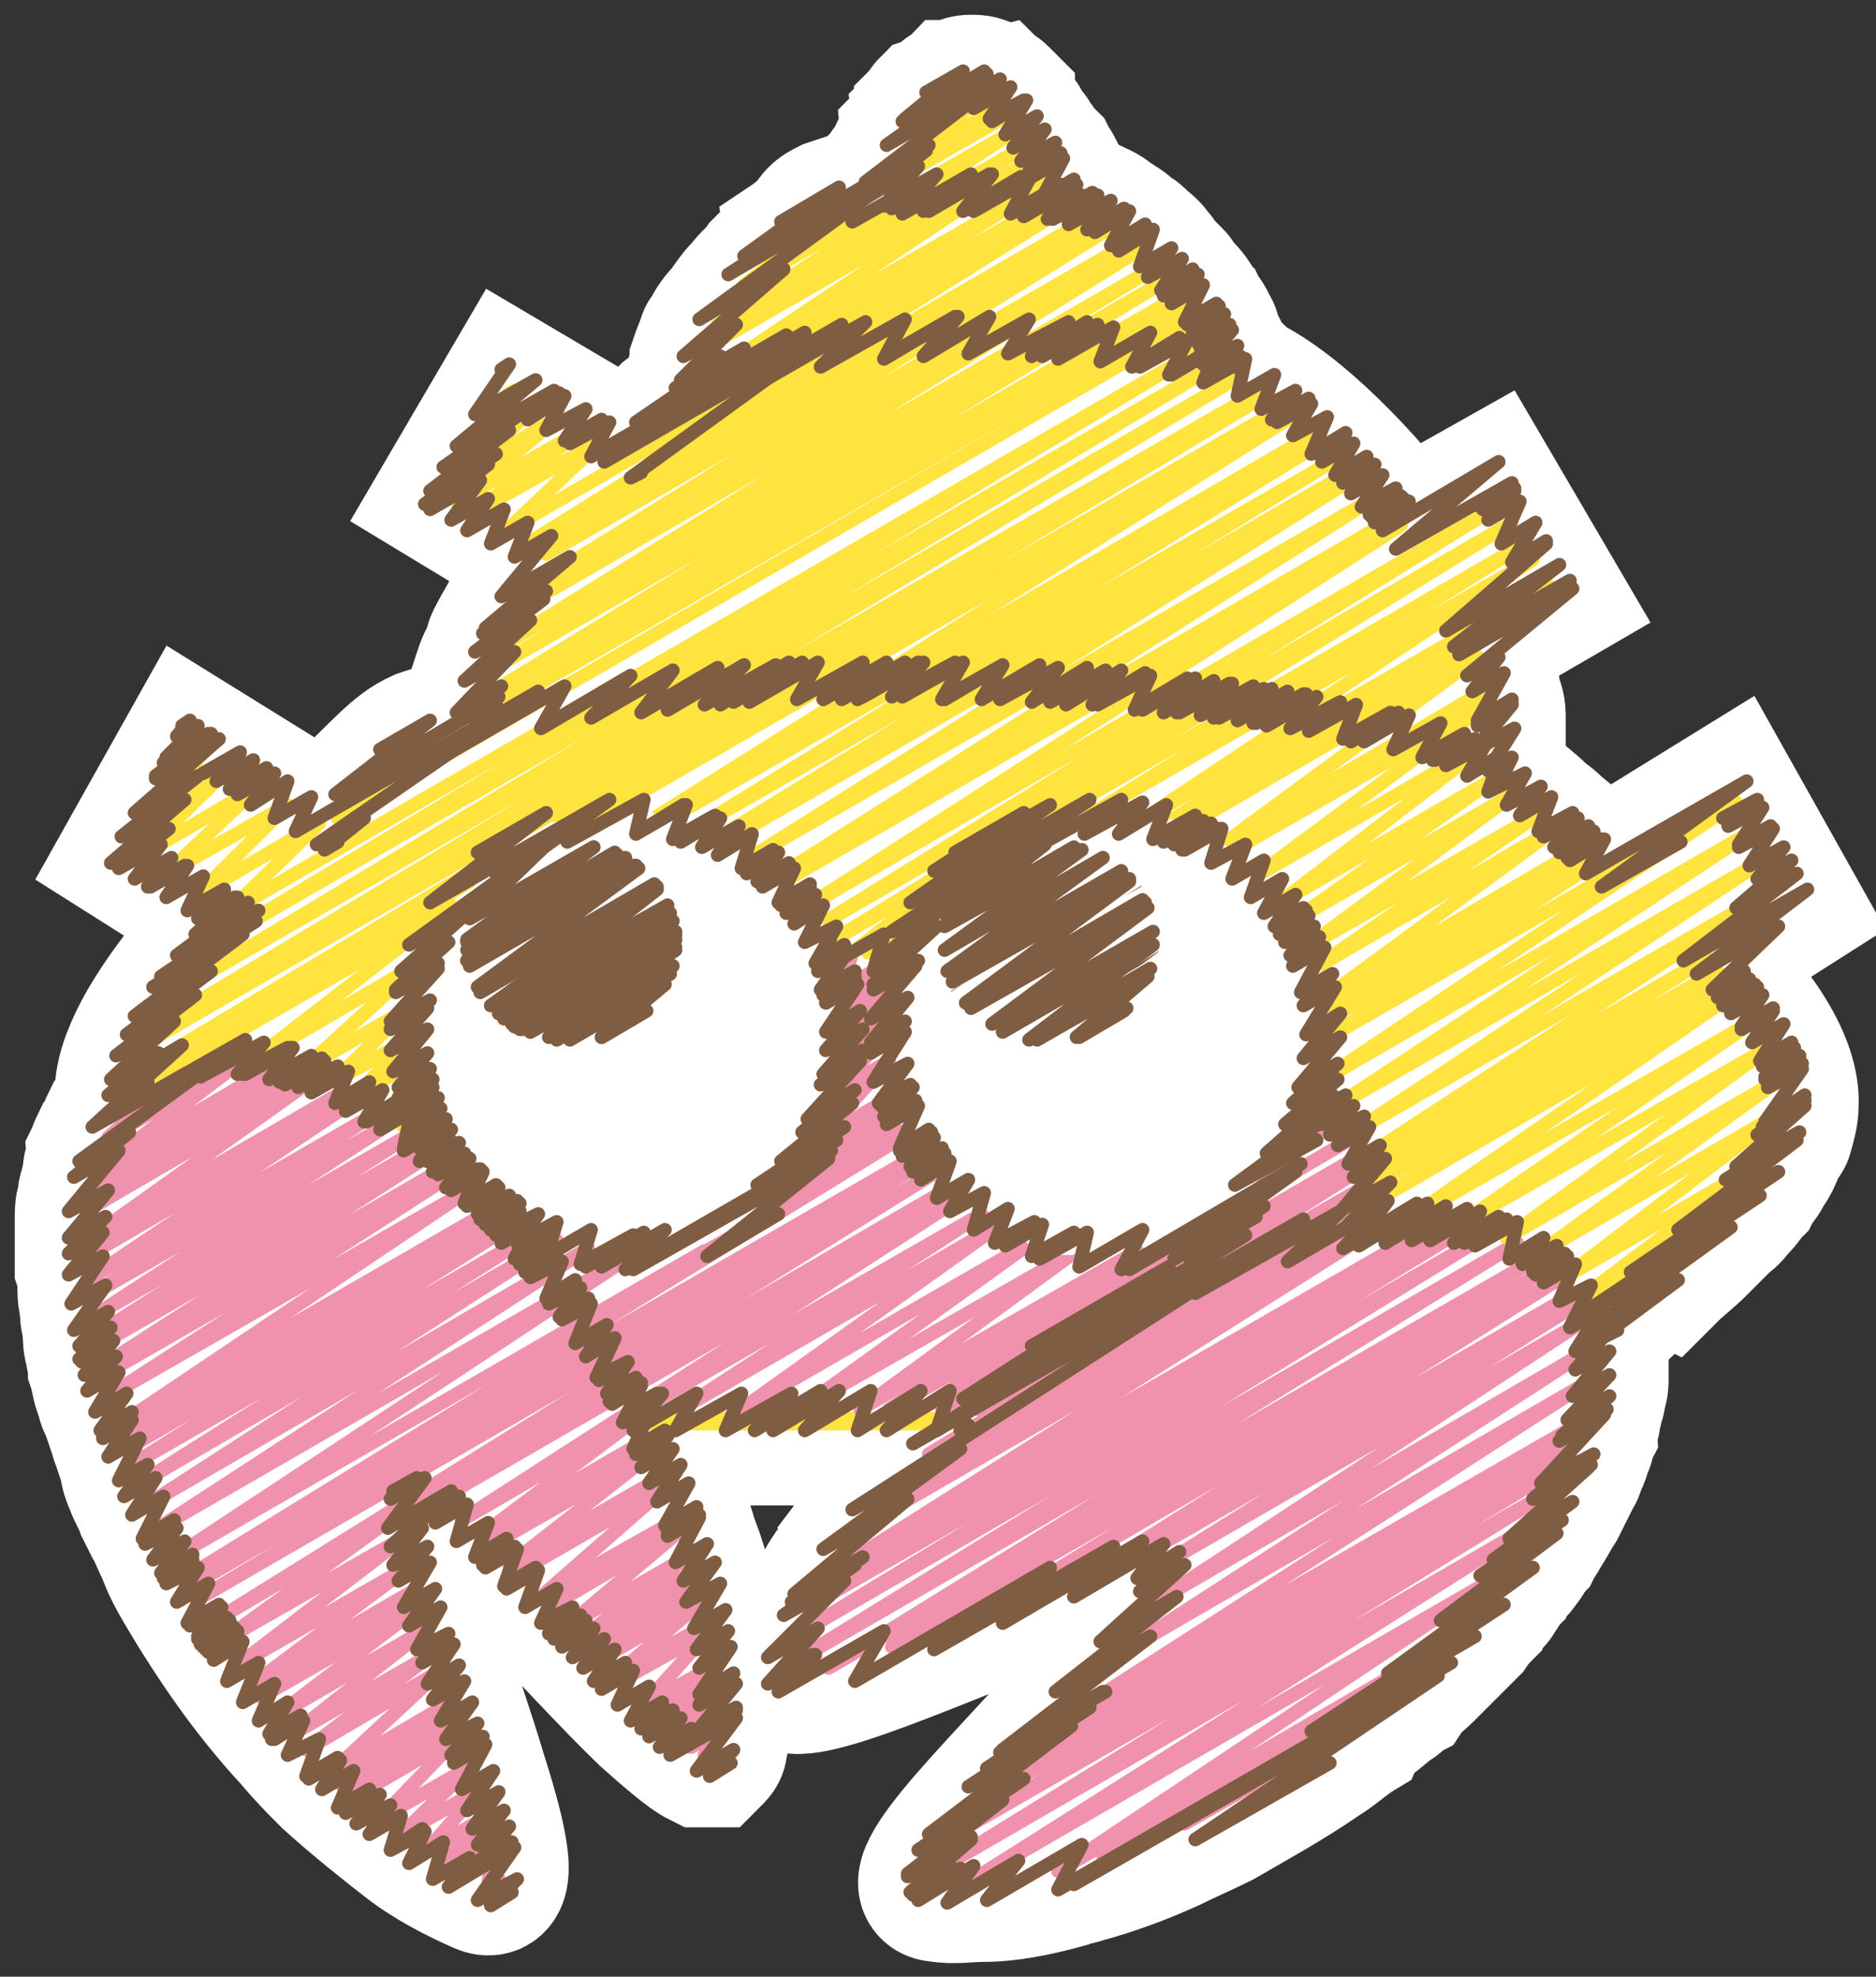 <?xml version="1.0" encoding="utf-8"?>
<!-- Generator: Adobe Illustrator 24.2.3, SVG Export Plug-In . SVG Version: 6.00 Build 0)  -->
<svg version="1.1" id="お知らせ_x30FB_施設紹介"
	 xmlns="http://www.w3.org/2000/svg" xmlns:xlink="http://www.w3.org/1999/xlink" x="0px" y="0px" width="71.1px" height="74.9px"
	 viewBox="0 0 71.1 74.9" style="enable-background:new 0 0 71.1 74.9;" xml:space="preserve">
<rect x="0" y="0" width="71.1" height="74.9" fill="#333333" stroke="none"/>
<style type="text/css">
	.st0{fill:#FFFFFF;stroke:#FFFFFF;stroke-width:5.481;stroke-miterlimit:10;}
	.st1{fill:none;stroke:#7F5D43;stroke-width:0.518;stroke-linecap:round;stroke-linejoin:round;}
	.st2{fill:#FFE33F;}
	.st3{fill:none;stroke:#F092AE;stroke-width:0.518;stroke-linecap:round;stroke-linejoin:round;}
	.st4{fill:none;stroke:#FFE33F;stroke-width:0.518;stroke-linecap:round;stroke-linejoin:round;}
	.st5{fill:none;stroke:#FFFFFF;stroke-width:0.518;stroke-linecap:round;stroke-linejoin:round;}
</style>
<g>
	<path class="st0" d="M6.4,58.7c-0.2-0.3-0.3-0.7-0.5-1c-0.1-0.2-0.2-0.4-0.3-0.6c-0.1-0.3-0.3-0.6-0.4-0.9C5.1,56,5,55.7,5,55.5
		c-0.1-0.3-0.2-0.6-0.3-0.9c-0.1-0.2-0.1-0.4-0.2-0.6c-0.1-0.3-0.2-0.6-0.3-0.8C4.1,53,4.1,52.8,4,52.6c-0.1-0.3-0.1-0.5-0.2-0.8
		c0-0.2-0.1-0.4-0.1-0.6c-0.1-0.3-0.1-0.5-0.1-0.8c0-0.2-0.1-0.4-0.1-0.6c0-0.3-0.1-0.6-0.1-0.9c0-0.3,0-0.6-0.1-0.9
		c0-0.2,0-0.5,0-0.7c0-0.2,0-0.4,0-0.6c0-0.2,0-0.4,0-0.6c0-0.2,0-0.4,0.1-0.6c0-0.2,0-0.3,0.1-0.5c0-0.2,0.1-0.4,0.1-0.6
		c0-0.2,0.1-0.3,0.1-0.5c0.1-0.2,0.1-0.3,0.2-0.5C4,43.3,4,43.2,4.1,43.1c0.1-0.2,0.1-0.3,0.2-0.5c0.1-0.1,0.1-0.2,0.2-0.3
		c0.1-0.1,0.2-0.3,0.3-0.4c0,0,0,0,0-0.1c0-0.1,0-0.2,0-0.2c0-0.5,0.1-1,0.3-1.5c0.6-1.6,2.1-3.5,3.7-5.3l-3.8-2.4l2.3-4.1l5,3.1
		c0.3-0.2,0.5-0.5,0.7-0.7c1.5-1.4,2.1-2.2,3-2.6c0.6-0.2,1.2-0.4,1.9-0.6c0,0,0,0,0,0c0-0.1,0-0.2,0.1-0.3l0,0
		c0-0.2,0.1-0.5,0.2-0.7c0-0.2,0.1-0.4,0.1-0.6c0.1-0.3,0.2-0.7,0.4-1c0.1-0.2,0.1-0.4,0.2-0.6c0.2-0.4,0.4-0.7,0.6-1.1
		c0.1-0.2,0.2-0.3,0.3-0.5c0.3-0.5,0.7-1.1,1-1.6L17,18.8l2.4-4.1l4.4,2.6c0.4-0.4,0.9-0.9,1.3-1.2c0.1-0.1,0.2-0.2,0.3-0.3
		c0.4-0.3,0.7-0.6,1.1-0.8c0,0,0.1-0.1,0.1-0.1c0,0,0-0.1,0-0.1c0-0.1-0.1-0.2-0.1-0.3l0,0c0,0,0,0,0,0c0-0.2,0-0.5,0.1-0.7
		c0,0,0-0.1,0-0.1c0.1-0.3,0.2-0.5,0.3-0.8c0,0,0-0.1,0.1-0.1c0.1-0.3,0.3-0.6,0.5-0.8c0,0,0.1-0.1,0.1-0.1c0.2-0.3,0.4-0.6,0.6-0.8
		c0,0,0.1-0.1,0.1-0.1c0.2-0.3,0.5-0.5,0.7-0.8c0,0,0.1-0.1,0.1-0.1c0.3-0.3,0.5-0.5,0.8-0.7c0,0,0.1,0,0.1-0.1
		c0.3-0.2,0.5-0.4,0.8-0.6c0,0,0,0,0,0C31,8.2,31.3,8.1,31.5,8c0,0,0,0,0,0c0,0,0,0,0,0c0.3-0.1,0.6-0.2,0.9-0.3
		c0.2,0,0.3-0.1,0.5-0.1c0.1,0,0.3-0.1,0.4-0.1c0-0.1,0.1-0.2,0.1-0.2c0.1-0.2,0.2-0.3,0.2-0.5c0.1-0.1,0.1-0.2,0.2-0.3
		C34,6.3,34,6.2,34.1,6c0.1-0.1,0.1-0.2,0.2-0.3c0.1-0.1,0.2-0.3,0.2-0.4c0.1-0.1,0.1-0.2,0.2-0.3c0.1-0.1,0.2-0.2,0.2-0.3
		c0.1-0.1,0.2-0.2,0.2-0.3c0.1-0.1,0.1-0.2,0.2-0.3C35.6,4,35.6,4,35.7,3.9c0.1-0.1,0.1-0.1,0.2-0.2c0.1-0.1,0.2-0.1,0.3-0.2
		c0.1,0,0.1-0.1,0.2-0.1c0.2-0.1,0.3-0.1,0.4-0.1c0.2,0,0.3,0,0.5,0.1c0.1,0,0.1,0.1,0.2,0.1c0.1,0.1,0.2,0.1,0.3,0.2
		c0.1,0.1,0.1,0.1,0.2,0.2C38,4,38.1,4.1,38.2,4.2c0.1,0.1,0.2,0.2,0.2,0.3c0.1,0.1,0.2,0.2,0.2,0.3c0.1,0.1,0.2,0.3,0.3,0.4
		c0.1,0.1,0.1,0.2,0.2,0.3c0.1,0.1,0.2,0.3,0.3,0.5C39.5,6,39.5,6,39.6,6.1c0.1,0.2,0.2,0.3,0.3,0.5C39.9,6.7,40,6.8,40,6.9
		c0.1,0.2,0.2,0.4,0.3,0.6c0,0.1,0.1,0.2,0.1,0.2C40.7,7.8,41,7.9,41.3,8c0.2,0.1,0.5,0.2,0.7,0.4c0.1,0.1,0.2,0.1,0.3,0.2
		c0.2,0.1,0.3,0.2,0.5,0.4C42.9,9,43,9.1,43.1,9.2c0.2,0.2,0.4,0.3,0.5,0.5c0.1,0.1,0.2,0.2,0.2,0.3c0.2,0.2,0.4,0.4,0.6,0.6
		c0.1,0.1,0.1,0.2,0.2,0.3c0.2,0.2,0.4,0.4,0.5,0.6c0.1,0.1,0.1,0.2,0.2,0.3c0.1,0.2,0.3,0.4,0.4,0.7c0.1,0.1,0.1,0.2,0.1,0.3
		c0.1,0.2,0.2,0.4,0.3,0.6c0,0.1,0,0.2,0.1,0.3c0,0.2,0.1,0.4,0.1,0.5l0,0c0,0,0,0,0,0.1c0.2,0.1,0.3,0.1,0.5,0.2
		c1.8,0.7,4.3,3.1,6.4,5.8l3.2-1.8l0,0h0l2.4,4.1l-3.1,1.8c0.2,0.5,0.4,1,0.6,1.4c0.1,0.2,0.1,0.4,0.1,0.5c0.1,0.3,0.2,0.5,0.2,0.8
		c0,0.2,0,0.4,0,0.6c0,0.2,0,0.4,0,0.6c0,0.2-0.1,0.4-0.1,0.6c0,0.2,0,0.3-0.1,0.5c0,0,0,0,0,0c0.3,0.2,0.5,0.4,0.8,0.6
		c0.1,0.1,0.1,0.1,0.2,0.2c0.2,0.2,0.5,0.4,0.8,0.7c0.2,0.2,0.4,0.3,0.6,0.5c0.2,0.2,0.5,0.4,0.7,0.6c0.4,0.3,0.8,0.7,1.3,1.1
		l4.7-2.9l0,0h0l2.3,4.1l-3.3,2.1c1.9,1.9,3.3,3.9,3.2,5.5c0,0.3-0.1,0.7-0.2,1c0,0.1-0.1,0.2-0.2,0.3c-0.1,0.2-0.2,0.5-0.3,0.7
		c-0.1,0.2-0.2,0.3-0.3,0.5c-0.1,0.2-0.3,0.4-0.4,0.6c-0.2,0.2-0.3,0.4-0.5,0.6c-0.2,0.2-0.3,0.4-0.5,0.5c-0.2,0.2-0.5,0.5-0.7,0.7
		c-0.1,0.1-0.3,0.3-0.4,0.4c-0.3,0.3-0.7,0.6-1,0.9C63,48,63,48.1,62.9,48.2c-0.4,0.3-0.8,0.7-1.2,1c0,0-0.1,0.1-0.1,0.1
		c-0.4,0.4-0.9,0.7-1.3,1c0,0,0,0,0,0.1c0,0.2,0.1,0.3,0.1,0.5c0,0.1,0,0.3,0.1,0.4c0,0.2,0,0.3,0,0.5c0,0.1,0,0.3,0,0.4
		c0,0.2,0,0.4-0.1,0.5c0,0.2,0,0.3-0.1,0.5c0,0.2-0.1,0.4-0.1,0.5c0,0.2-0.1,0.3-0.1,0.5c-0.1,0.2-0.1,0.4-0.2,0.6
		c-0.1,0.2-0.1,0.4-0.2,0.5c-0.1,0.2-0.1,0.4-0.2,0.5c-0.1,0.2-0.2,0.4-0.3,0.6c-0.1,0.2-0.2,0.4-0.3,0.6c-0.2,0.3-0.4,0.7-0.6,1
		c-0.1,0.2-0.2,0.3-0.3,0.5c-0.2,0.2-0.3,0.5-0.5,0.7c-0.1,0.2-0.3,0.3-0.4,0.5c-0.2,0.2-0.3,0.4-0.5,0.7c-0.1,0.2-0.3,0.3-0.4,0.5
		c-0.2,0.2-0.4,0.4-0.6,0.7c-0.2,0.2-0.3,0.3-0.5,0.5c-0.2,0.2-0.4,0.4-0.7,0.7c-0.2,0.2-0.3,0.3-0.5,0.5c-0.2,0.2-0.5,0.4-0.7,0.7
		c-0.2,0.1-0.3,0.3-0.5,0.4c-0.3,0.2-0.6,0.5-0.9,0.7c-0.1,0.1-0.3,0.2-0.4,0.4c-0.5,0.3-0.9,0.7-1.4,1c-1.3,0.9-2.6,1.6-3.8,2.3
		c-0.6,0.3-1.3,0.6-1.9,0.9c-1.1,0.5-2.2,0.9-3.3,1.2c-0.3,0.1-0.5,0.1-0.7,0.2c-1.1,0.3-2.1,0.5-3.1,0.5c-0.5,0-1.1,0.1-1.6,0l0,0
		h0c-0.8,0-0.1-1.1,1.2-2.6c2.8-3.2,8.3-8.6,7.6-9.6c-0.2-0.3-0.9-0.3-1.8,0c-0.6,0.2-1.4,0.4-2.2,0.7c-0.4,0.1-0.8,0.3-1.3,0.5
		c-4.4,1.7-9.7,4.1-9.3,2.7c0.1-0.4,0.3-0.9,0.5-1.3c0.1-0.1,0.1-0.3,0.2-0.4c0.2-0.3,0.3-0.6,0.5-1c0.1-0.1,0.2-0.3,0.3-0.4
		c0.2-0.4,0.5-0.8,0.8-1.2c0-0.1,0.1-0.1,0.1-0.2c0.3-0.4,0.7-0.9,1-1.3c0.1-0.2,0.3-0.3,0.4-0.5c0.3-0.3,0.5-0.6,0.8-0.9
		c0.2-0.2,0.3-0.3,0.5-0.5c0.3-0.3,0.7-0.7,1-1c0.1-0.1,0.2-0.2,0.4-0.3c0,0,0,0,0,0H24.4c0.1,0.2,0.2,0.5,0.3,0.7
		c0.1,0.3,0.3,0.5,0.4,0.8c0.2,0.5,0.4,0.9,0.5,1.4c0.1,0.3,0.2,0.6,0.3,0.9c0.1,0.4,0.3,0.8,0.4,1.2c0.1,0.2,0.1,0.5,0.2,0.7
		c0.1,0.3,0.2,0.7,0.2,1c0,0.2,0.1,0.5,0.1,0.7c0.1,0.3,0.1,0.7,0.2,1c0,0.2,0.1,0.4,0.1,0.6c0,0.4,0.1,0.7,0.1,1c0,0.2,0,0.3,0,0.5
		c0,0.5,0,1-0.1,1.4c0,0.1-0.1,0.2-0.2,0.3c-0.1,0-0.2,0-0.3,0c-0.4-0.2-1.1-0.8-2-1.6c-2.8-2.7-7.1-7.8-8.7-8.3c-0.2,0-0.3,0-0.4,0
		c-0.5,0.3-0.2,1.9,0.4,4c0.1,0.4,0.2,0.9,0.4,1.3c0.5,1.8,1.2,3.7,1.7,5.4c0.8,2.5,1.2,4.4,0.3,4c-0.9-0.4-1.9-0.9-2.8-1.6
		s-1.9-1.5-2.9-2.4c-0.5-0.5-0.9-0.9-1.4-1.5c-1.4-1.5-2.7-3.3-3.9-5.3c0,0,0,0,0,0c-0.3-0.5-0.6-1-0.8-1.5
		C6.5,59,6.5,58.9,6.4,58.7z"/>
	<g>
		<g>
			<g>
				<polyline class="st1" points="36.9,33.2 38.6,32.2 35.9,35 40.8,32.1 35.8,36.3 42.1,32.7 36.1,37.3 42.8,33.4 36.3,37.5 
					43,33.6 36.5,37.9 43.3,34 37.4,38.7 43.7,35.1 38.2,39.1 43.7,35.9 39.1,39.4 43.5,36.8 40.9,39.3 42.6,38.3 				"/>
			</g>
		</g>
		<path class="st2" d="M37,53.5c-0.3,0.2-0.5,0.4-0.8,0.7H24.4c-0.1-0.2-0.2-0.4-0.3-0.7H37z"/>
		<g>
			<g>
				<polyline class="st3" points="49.8,41.6 50,41.5 49.2,43.1 50.6,42.2 47.2,45.5 51.3,43.1 				"/>
				<polyline class="st3" points="24.3,53.4 37.2,46 25.8,53.4 37.9,46.4 28.1,53.4 39.2,47 30.3,53.4 40.8,47.4 32.6,53.4 
					43.1,47.4 33.7,53.4 45.4,46.7 34.9,53.4 51.7,43.7 35.7,53.4 51.9,44.1 37.1,53.4 52,44.8 35.2,55.1 51.8,45.5 33.9,56.5 
					51.3,46.4 32.9,57.7 52.4,46.4 31.5,59.6 54.4,46.4 30.9,60.5 55.2,46.4 30.6,60.9 55.6,46.5 30.1,62 56.5,46.7 29.7,63.2 
					57.5,47.1 31.4,63.2 58.4,47.6 33.8,62.4 58.8,48 37.9,60.8 59.2,48.4 41.7,59.4 59.7,49 43,59.1 59.8,49.4 44.2,59.2 60.1,50 
					43.8,60.7 60.3,51.1 42.2,62.8 60.3,52.3 39.6,65.6 60.1,53.8 38.3,67 59.8,54.6 37.2,68.2 59.6,55.3 36,69.6 59.1,56.3 
					35.1,71.1 58.4,57.6 36.6,71.4 57,59.6 40.1,70.9 54.3,62.6 41.8,70.3 52.9,64 44.9,69.1 50,66.2 				"/>
				<polyline class="st3" points="15.9,56.7 36,45 16.5,56.9 36.4,45.4 17.5,57.6 24.2,53.7 18.2,58.2 24.6,54.5 18.5,58.6 24.8,55 
					19.3,59.3 25.2,55.9 19.6,59.6 25.3,56.3 20.5,60.5 25.8,57.5 20.8,60.9 25.9,57.9 21.5,61.6 26.2,58.9 22,62.1 26.4,59.5 
					22.3,62.5 26.5,60.1 22.7,62.9 26.7,60.6 23.3,63.5 26.9,61.5 23.5,63.7 26.9,61.8 24.4,64.6 27.1,63.1 24.7,64.9 27.1,63.5 
					25.1,65.3 27.2,64.1 25.6,65.8 27.2,64.9 26.2,66.2 27.2,65.6 26.7,66.5 27.1,66.3 				"/>
				<polyline class="st3" points="31.5,36.2 31.7,36.1 31.6,36.5 32.3,36.1 31.9,37.5 34.1,36.2 32,38.2 33.8,37.2 32,39.1 
					33.7,38.2 32,39.7 33.6,38.8 32,40 33.6,39.1 31.8,41.3 33.7,40.2 31,43.2 33.9,41.5 30.3,44.2 34.1,42 29.1,45.5 34.3,42.5 
									"/>
				<line class="st3" x1="15.7" y1="42.4" x2="16.1" y2="42.3"/>
				<polyline class="st3" points="5.3,41.3 7.2,40.3 4.1,43.1 9.3,40.1 3.6,44.4 10.6,40.3 3.6,44.7 11,40.4 3.5,45.2 11.4,40.6 
					3.4,45.8 12,40.8 3.3,47 13.1,41.3 3.3,47.6 13.6,41.6 3.3,48.5 14.4,42.1 3.4,49.1 14.9,42.5 3.5,49.9 16.2,42.6 3.6,50.6 
					16.5,43.2 3.7,51 16.7,43.5 3.8,51.8 17.1,44.1 3.9,52.1 17.3,44.4 4.1,52.9 17.9,45 4.5,54 18.7,45.8 4.6,54.5 19.2,46.1 
					4.8,54.9 19.6,46.3 5,55.5 20.3,46.7 5.3,56.2 21.1,47 5.6,57 22.3,47.3 6,57.9 24.2,47.4 6.6,59 34.5,42.9 7,59.8 34.9,43.7 
					7.2,60.1 35.1,44 7.5,60.6 35.5,44.4 8,61.5 15.3,57.2 8.4,62.2 15.4,58.2 9,63.1 15.6,59.3 9.6,63.8 15.8,60.2 9.9,64.3 
					16,60.8 10.5,65 16.2,61.7 11.1,65.7 16.5,62.6 11.6,66.3 16.7,63.3 12.5,67.2 17.1,64.5 12.7,67.4 17.2,64.8 13,67.7 
					17.3,65.1 13.4,68.1 17.5,65.7 14.4,68.9 17.9,66.9 15.2,69.5 18.2,67.8 16.1,70.2 18.5,68.8 16.8,70.6 18.7,69.6 17.2,70.8 
					18.7,69.9 18.5,71.4 18.9,71.2 				"/>
			</g>
		</g>
		<g>
			<g>
				<polyline class="st4" points="7.1,40.2 16.8,34.6 9.7,40.1 15.9,36.5 11.5,40.5 15.5,38.2 12.6,41 15.5,39.4 13.5,41.5 
					15.6,40.3 14.8,42.3 15.8,41.6 15.3,42.7 15.6,42.5 				"/>
				<polyline class="st4" points="39.1,31.4 57.8,20.6 41.3,30.9 58.1,21.2 43.4,31 58.7,22.2 44.2,31.2 55.9,24.5 44.8,31.4 
					56,24.9 46.2,32.1 56.4,26.1 46.6,32.3 56.5,26.6 47.6,33.2 56.6,28 48.5,34.2 56.8,29.4 49,34.9 57.5,30 49.5,35.9 58.4,30.8 
					49.8,36.7 59.1,31.3 50.1,37.9 60,32.1 50.1,38.4 60.4,32.4 50.2,38.7 60.6,32.6 50.2,39.4 65.8,30.4 50,41 66.4,31.5 50.5,42 
					67,32.5 51.3,42.9 67.6,33.5 51.8,43.8 64.7,36.3 52,44.3 65.1,36.8 52,44.9 65.5,37.2 51.8,45.7 65.8,37.6 53.2,46.3 
					66.6,38.6 55.3,46.4 67.2,39.6 57.1,46.9 67.6,40.8 58.3,47.5 67.6,42.1 59.3,48.4 66.7,44.1 59.9,49.2 64.8,46.4 60.1,50 
					61.8,49 				"/>
				<polyline class="st4" points="20.9,31.4 48.7,15.4 22.6,31 49.1,15.7 24.8,31 49.9,16.4 25.4,31 50.2,16.7 26.5,31.3 50.8,17.3 
					27.3,31.7 51.3,17.8 27.6,31.8 51.5,18 28.6,32.4 52.2,18.8 29.5,33.2 52.9,19.6 29.7,33.4 53.1,19.9 30.5,34.4 56.9,19.1 
					31,35.1 57.3,19.8 31.3,35.8 36.9,32.5 32.3,36.1 35,34.5 32.9,36.1 34.7,35 34,36.1 34.3,35.9 				"/>
				<polyline class="st4" points="7.2,28.5 7.4,28.3 6.9,28.9 7.7,28.5 6.1,30.6 8.7,29.1 5.2,32.5 9.8,29.8 6.3,33.1 10.9,30.5 
					7.5,33.9 12.1,31.2 8.6,34.6 46.1,12.9 8,35.8 46.3,13.7 6.6,37.6 46.9,14.3 5.6,39.1 47.8,14.8 5.4,39.6 48.1,14.9 4.9,40.8 
					17.8,33.4 4.9,41.3 17.1,34.3 				"/>
				<polyline class="st4" points="14.8,29 16.6,28 12.8,31 45.6,12 				"/>
				<polyline class="st4" points="19.3,14.9 19.5,14.8 18.4,16.4 20.4,15.3 17.6,17.9 21.2,15.8 17.3,19 22.1,16.3 18,19.4 
					22.8,16.7 19.2,20.1 40.5,7.8 20,20.6 41.6,8.1 20.3,20.8 41.9,8.3 20.7,21 42.3,8.5 19.9,22.4 43,9.1 19.6,23.1 43.3,9.4 
					18.8,24.6 44,10 18.4,25.5 44.4,10.5 18.2,26.5 44.9,11.1 18.1,26.9 45.1,11.3 18,27.3 45.3,11.6 				"/>
				<polyline class="st4" points="30,9 32.1,7.8 28.2,10.8 38.7,4.8 27.2,12.3 39.1,5.4 26.7,13.2 39.4,5.9 26.5,14.5 39.9,6.8 
					25.1,16.1 40.2,7.4 24.2,16.9 40.3,7.6 				"/>
				<polyline class="st4" points="35.5,4.1 36.8,3.4 34.8,5 37.4,3.5 34,6.3 38,4 33.6,7 38.3,4.3 				"/>
			</g>
		</g>
		<g>
			<g>
				<polyline class="st5" points="36.6,32.9 39.1,31.4 36.4,33.1 39.4,31.3 36,33.4 39.8,31.2 35.4,34.1 40.8,31 35.3,34.3 40.9,31 
					34.4,35.7 42.6,31 34,36.9 43.9,31.2 33.8,37.4 44.4,31.3 33.7,38.6 45.5,31.8 33.7,39.4 46.2,32.2 33.7,39.6 46.4,32.3 
					33.8,40.7 47.2,32.9 33.9,41.2 47.6,33.3 34.2,42.1 48.2,34 34.3,42.4 48.5,34.3 34.6,43 48.9,34.8 35.1,43.8 49.3,35.6 
					35.5,44.4 49.6,36.2 35.7,44.6 49.7,36.5 35.9,44.8 49.8,36.8 36.7,45.6 50,37.9 37,45.8 50.1,38.3 37.9,46.4 50.1,39.3 
					38.1,46.5 50.1,39.6 38.2,46.5 50.1,39.7 39.1,46.9 50,40.6 39.4,47 49.9,41 40.3,47.3 49.7,41.9 40.4,47.3 49.6,42 40.6,47.3 
					49.6,42.1 41.8,47.4 49.1,43.2 41.9,47.4 49,43.3 44.5,47 47.4,45.3 44.7,46.9 47.2,45.5 				"/>
			</g>
		</g>
		<g>
			<g>
				<polyline class="st5" points="18.4,32.9 21,31.4 16.6,35.1 23.8,30.9 16.3,35.8 24.6,31 16,36.3 25.1,31.1 15.9,36.7 25.5,31.1 
					15.7,37.4 26.2,31.3 15.6,37.7 26.6,31.4 15.6,38.1 26.9,31.6 15.5,39.3 28,32.1 15.6,40.1 28.6,32.6 15.7,40.8 29.2,33 
					15.9,41.8 29.9,33.7 16.3,42.6 30.4,34.4 16.3,42.7 30.5,34.5 16.7,43.5 31,35.2 16.9,43.7 31.1,35.5 17.4,44.4 31.5,36.3 
					17.7,44.7 31.6,36.7 18.2,45.2 31.8,37.4 18.2,45.2 31.8,37.4 18.5,45.5 31.9,37.8 19.3,46.1 32,38.7 19.4,46.2 32,38.9 
					19.6,46.3 32,39.1 19.9,46.5 32,39.5 20.2,46.6 32,39.8 20.6,46.8 31.9,40.3 21.6,47.1 31.7,41.3 22.8,47.3 31.3,42.5 
					24.1,47.4 30.7,43.6 26,47.1 29.5,45.1 26.6,46.9 29.1,45.5 				"/>
			</g>
		</g>
		<g>
			<g>
				<polyline class="st1" points="18.8,33.1 20.5,32.2 17.8,34.8 22.5,32.1 17.7,35.6 23.3,32.3 17.7,36 23.7,32.5 17.7,36.4 
					24.1,32.8 18.2,37.6 24.9,33.7 18.9,38.4 25.4,34.6 19.7,39 25.6,35.6 20.1,39.1 25.6,36 20.8,39.3 25.5,36.6 22.8,39.3 
					24.5,38.3 				"/>
			</g>
		</g>
		<g>
			<g>
				<g>
					<polyline class="st1" points="36.9,4.1 38.3,3.3 37.5,4.5 38.8,3.8 37.6,4.6 38.9,3.8 38.1,5.1 39.3,4.4 38.4,5.6 39.6,4.9 
						38.7,6.1 40,5.4 39,6.5 40.2,5.8 39.1,6.7 40.3,6 39.5,7.5 40.7,6.8 39.6,7.7 40.8,7 39.8,8.1 41,7.4 					"/>
					<polyline class="st1" points="35.1,3.5 36.5,2.7 34.3,4.5 37.3,2.7 34.2,4.6 37.4,2.8 33.6,5.5 37.9,3 32.8,6.9 35.2,5.5 
						32.8,7.1 35.1,5.7 32.8,7.5 34.8,6.3 32.8,7.5 34.8,6.3 33.5,7.8 34.2,7.4 33.8,7.9 34,7.8 					"/>
				</g>
			</g>
		</g>
		<g>
			<g>
				<g>
					<polyline class="st1" points="32.3,8.4 35.5,6.6 34.2,8.1 36.8,6.6 35,8 37.5,6.6 35.2,8 37.6,6.6 36.5,8 38.7,6.7 36.9,8 
						39,6.8 38.3,8.1 40.2,7 38.8,8.2 40.7,7.1 39.7,8.3 41.4,7.3 39.9,8.3 41.6,7.4 40.5,8.5 42.1,7.6 41.2,8.7 42.6,7.9 41.5,8.8 
						42.8,8 42.1,9.3 43.4,8.5 42.4,9.5 43.7,8.7 43.2,10.1 44.4,9.4 43.5,10.5 44.8,9.8 44,11 45.2,10.2 44.1,11.2 45.4,10.4 
						44.4,11.5 45.6,10.8 44.9,12.2 46.1,11.5 45,12.3 46.2,11.6 45.2,12.6 46.4,11.9 45.4,13 46.6,12.3 45.5,13.2 46.7,12.5 
						45.6,13.8 46.9,13.1 46.3,14 47,13.5 46.8,13.9 47.1,13.8 					"/>
					<polyline class="st1" points="29.6,8.4 31.8,7.1 28.2,9.7 33.2,6.8 27.6,10.4 33.9,6.7 26.5,12.1 29.7,10.2 25.9,13.5 
						27.9,12.3 25.8,14.4 27.3,13.5 26.9,14.4 27.2,14.2 					"/>
				</g>
			</g>
		</g>
		<g>
			<g>
				<g>
					<polyline class="st1" points="56.1,19.2 57.4,18.5 56.2,19.3 57.4,18.6 56.2,19.3 57.4,18.6 56.4,19.7 57.6,19 56.9,20.6 
						58.2,19.8 57.3,21.3 58.6,20.5 57.4,21.3 58.6,20.6 54.8,23.9 59.1,21.4 55.1,24.5 59.5,22 55.3,24.8 59.6,22.3 55.6,25.6 
						56.8,24.9 55.8,26.2 57,25.5 56,27.3 57.3,26.5 56,27.4 57.3,26.6 56,27.5 57.3,26.7 55.9,28.4 57.4,27.6 56.4,29.2 57.3,28.7 
						56.9,29.5 57.1,29.3 					"/>
					<polyline class="st1" points="28.8,14.5 32.8,12.2 31.1,13.9 34.3,12.1 33.5,13.6 36.2,12 33.6,13.5 36.3,12 35,13.5 37.5,12 
						36.7,13.4 39,12.1 38.2,13.4 40.5,12.2 39.1,13.5 41.2,12.2 39.5,13.5 41.6,12.3 40.1,13.6 42.2,12.4 41.7,13.7 43.6,12.6 
						42.9,13.9 44.7,12.8 43.2,13.9 45,12.9 44.3,14.2 46,13.2 44.4,14.2 46.1,13.2 45.6,14.5 47.2,13.6 46.9,15 48.3,14.2 
						47.8,15.5 49.1,14.8 48.2,15.9 49.6,15.1 48.4,16 49.7,15.3 49,16.5 50.3,15.8 49.7,17.2 51,16.4 50.1,17.5 51.3,16.8 50.6,18 
						51.8,17.3 50.9,18.3 52.1,17.6 51.2,18.7 52.4,18 51.6,19.2 52.9,18.5 51.9,19.5 53.1,18.8 52,19.6 53.2,18.9 52.1,19.8 
						53.4,19 52.4,20.1 56.8,17.5 52.9,20.8 57.3,18.3 					"/>
					<polyline class="st1" points="25.6,14.7 28.2,13.2 24.1,16 29.8,12.7 					"/>
					<polyline class="st1" points="19.8,15.7 21.2,14.9 20,15.9 21.4,15 20.7,16.3 22.2,15.5 21.4,16.7 22.8,15.9 21.6,16.8 
						23.1,16 22.4,17.3 30.5,12.6 22.9,17.5 31.9,12.3 23.9,18.1 24.3,17.9 					"/>
					<polyline class="st1" points="19,14 19.3,13.8 18,15.7 20.3,14.4 17.3,16.9 21,14.8 16.8,17.7 19.3,16.3 16.3,18.6 18.8,17.2 
						16.1,19.1 18.5,17.6 16.3,19.3 18.2,18.2 17.1,19.7 18.5,18.9 17.7,20.1 19.1,19.3 18.6,20.6 20,19.8 18.6,20.6 20,19.8 
						19.5,21.1 20.9,20.3 19,22.6 21.6,21.1 18.4,23.8 20.7,22.4 18.3,24 20.6,22.7 18,24.7 20.1,23.5 17.6,25.8 19.5,24.7 17.3,27 
						19,26 17.5,27.2 18.9,26.4 17.9,27.2 18.8,26.7 18.5,27.3 18.7,27.1 					"/>
				</g>
			</g>
		</g>
		<g>
			<g>
				<g>
					<polyline class="st1" points="65.3,31 66.6,30.3 65.5,31.3 66.8,30.6 65.9,32 67.1,31.3 65.9,32.1 67.2,31.4 66.3,32.8 
						67.6,32.1 66.6,33.3 67.9,32.6 65.8,34.4 68.1,33.1 63.8,36.4 68.5,33.7 64.3,36.9 67.4,35.1 64.9,37.5 66.1,36.8 65.1,37.8 
						66.3,37.1 65.3,38 66.5,37.3 65.3,38.1 66.6,37.4 65.6,38.4 66.8,37.7 66,38.9 67.2,38.2 66,39 67.2,38.3 66.4,39.5 67.6,38.8 
						66.7,40.2 67.9,39.5 66.8,40.4 68,39.7 66.9,40.8 68.2,40 66.9,40.9 68.2,40.1 67,41.1 68.3,40.3 67,41.2 68.3,40.5 66.9,42.5 
						68.4,41.5 66.8,42.7 68.4,41.7 66.6,43 68.4,41.9 65.8,44.2 68.2,42.9 65.4,44.7 68.1,43.2 63.6,46.6 67.4,44.4 61.8,48.2 
						66.7,45.3 59.8,49.9 65.6,46.5 60.2,50.4 63.6,48.5 60.5,50.8 61.3,50.4 					"/>
					<polyline class="st1" points="16.9,28.6 21.4,26 20.5,27.6 23.9,25.6 22.4,27.2 25.5,25.4 24.3,27 27.2,25.3 25.3,26.9 
						28.2,25.2 26.7,26.7 29.4,25.2 27.3,26.7 29.9,25.1 27.8,26.6 30.4,25.1 28.4,26.6 31,25.1 30.2,26.5 32.7,25.1 31.2,26.5 
						33.6,25.1 31.9,26.5 34.3,25.1 32.5,26.5 34.8,25.1 32.7,26.4 35,25.1 33.8,26.4 36.2,25.1 34.2,26.4 36.5,25.1 35.7,26.5 
						38,25.2 35.8,26.5 38,25.2 37.2,26.5 39.4,25.2 37.9,26.5 40.1,25.3 39.1,26.6 41.2,25.3 39.8,26.6 41.9,25.4 40.4,26.7 
						42.5,25.4 41.4,26.7 43.4,25.5 41.6,26.7 43.6,25.6 43,26.9 45,25.7 43.3,26.9 45.3,25.7 44.1,27 46,25.8 44.6,27 46.6,25.9 
						44.7,27 46.7,25.9 45.5,27.1 47.5,26 46,27.2 47.9,26.1 46.2,27.2 48.2,26.1 46.9,27.3 48.8,26.2 47.5,27.4 49.4,26.3 
						47.6,27.4 49.5,26.3 48,27.5 49.9,26.4 48.9,27.6 50.8,26.6 49.6,27.7 51.4,26.7 50.9,28 52.7,27 51.2,28.1 53,27 51.7,28.1 
						53.4,27.1 52.8,28.4 54.6,27.4 53.9,28.7 55.5,27.8 54.3,28.8 55.9,28 54.4,28.8 55.9,28 54.8,29 56.3,28.2 55.6,29.4 
						56.9,28.6 56.4,30 57.8,29.3 57.1,30.5 58.4,29.8 57.6,30.9 58.8,30.2 58.3,31.5 59.6,30.8 58.5,31.7 59.8,31 58.9,32.1 
						60.2,31.3 59.1,32.3 60.4,31.5 59.4,32.5 60.7,31.8 59.5,32.6 60.8,31.8 60.1,33.1 66.2,29.6 60.7,33.6 63.7,31.9 					"/>
					<polyline class="st1" points="14.4,28.4 16.3,27.3 12.7,30.1 18.8,26.5 					"/>
					<polyline class="st1" points="7.7,29.3 9.1,28.5 8.2,29.6 9.6,28.8 8.7,29.9 10.1,29.1 9,30.1 10.4,29.3 9,30.1 10.4,29.3 
						9.5,30.5 10.9,29.6 10.4,31 11.8,30.2 11.2,31.5 20.4,26.2 12,32 13.8,31 12.3,32.2 12.8,31.9 					"/>
					<polyline class="st1" points="6.9,27.5 7.2,27.3 6.7,27.9 7.5,27.5 6.3,28.7 7.9,27.8 6.2,28.9 8,27.8 5.9,29.4 8.3,28 
						5.9,29.5 8.3,28 5.1,30.8 7.5,29.4 4.6,31.7 7,30.3 4.2,32.7 6.4,31.4 4.5,32.9 6.1,32 5.1,33.3 6.5,32.5 5.6,33.6 7,32.8 
						5.6,33.6 7,32.8 5.7,33.6 7.1,32.8 6.3,34 7.7,33.2 7.1,34.5 8.5,33.7 7.5,34.8 8.9,34 7.6,34.8 9,34 7.4,35.4 9.4,34.2 
						6.7,36.2 9.8,34.5 6.1,37 9.7,34.9 5.8,37.4 9.2,35.4 5.1,38.5 8,36.8 4.8,39.2 7.4,37.7 4.4,40 6.6,38.7 4.2,40.9 6,39.9 
						4.1,41.5 5.7,40.6 4.6,41.6 5.6,41 5.1,41.5 5.5,41.3 5.2,41.5 5.5,41.3 5.3,41.5 5.5,41.4 					"/>
				</g>
			</g>
		</g>
		<g>
			<g>
				<g>
					<polyline class="st1" points="24,52.9 24.2,52.8 24,53.3 24.9,52.8 24,53.4 25.1,52.8 24,54.2 26.4,52.8 25.6,54.2 28.1,52.8 
						27.5,54.2 30,52.8 28.6,54.2 31.1,52.7 29.3,54.2 31.8,52.7 30.5,54.2 33,52.7 32.5,54.2 34.9,52.7 33.6,54.2 36,52.7 
						35.5,54.2 36.6,53.5 36.4,54.2 36.7,54 					"/>
				</g>
			</g>
		</g>
		<g>
			<g>
				<g>
					<polyline class="st1" points="31.2,35.5 31.5,35.4 31.2,36.7 33.5,35.4 33.1,36.8 33.7,36.4 					"/>
				</g>
			</g>
		</g>
		<g>
			<g>
				<g>
					<polyline class="st1" points="49.9,41.1 50.3,40.8 49.5,41.5 50.4,40.9 49.7,42.2 51,41.5 50.1,42.6 51.3,41.9 50.4,43 
						51.7,42.3 50.7,43.4 51.9,42.7 51.1,44.1 52.3,43.4 51.3,44.6 52.5,43.9 50.9,45.8 52.7,44.8 51.1,46.4 52.6,45.5 51.7,46.7 
						52.2,46.5 51.8,46.8 52.1,46.7 					"/>
				</g>
			</g>
		</g>
		<g>
			<g>
				<g>
					<polyline class="st1" points="39.6,31.9 42.5,30.3 41.1,31.6 43.3,30.4 42.4,31.6 44.2,30.5 43.7,31.8 45.3,30.9 44.1,31.9 
						45.6,31.1 44.5,32 45.9,31.2 44.8,32.2 46.2,31.4 44.9,32.2 46.3,31.4 45.9,32.7 47.2,32 46.7,33.3 47.9,32.6 47.4,34 
						48.6,33.3 47.9,34.6 49.1,33.9 48.3,35.1 49.4,34.4 48.3,35.1 49.5,34.5 48.5,35.4 49.6,34.7 48.7,35.7 49.8,35.1 48.9,36.2 
						50,35.5 49,36.6 50.2,35.9 49.3,37.6 50.5,36.9 49.4,38.1 50.6,37.4 49.5,39.2 50.8,38.4 49.4,40.1 50.8,39.3 49.2,41.2 
						50.7,40.3 49,41.8 50.7,40.9 48.7,42.6 50.5,41.5 48,43.7 50.2,42.4 46.8,44.9 49.9,43.2 					"/>
					<polyline class="st1" points="36.2,32.3 38.8,30.8 35.4,33 39.8,30.5 34.5,34.2 41.3,30.3 33.8,35.3 36.6,33.7 33.4,36.3 
						35.5,35.1 33.1,37.3 34.8,36.4 33.1,37.5 34.7,36.6 33,38.6 34.4,37.8 33,39.5 34.3,38.7 33,39.9 34.3,39.1 33.1,41 34.4,40.3 
						33.3,41.8 34.5,41.1 33.4,41.9 34.6,41.2 33.5,42.3 34.7,41.7 33.6,42.6 34.8,41.9 34.1,43.5 35.2,42.8 34.1,43.5 35.3,42.9 
						34.1,43.6 35.3,42.9 34.2,43.8 35.4,43.1 34.5,44.2 35.7,43.5 34.6,44.4 35.8,43.7 34.9,44.7 36,44 35.5,45.4 36.7,44.7 
						36,45.9 37.3,45.2 36.9,46.6 38.2,45.8 37.7,47.1 39.2,46.3 38.1,47.2 39.5,46.4 39.1,47.6 40.7,46.7 39.4,47.7 41.2,46.7 
						40.9,48 43.3,46.6 42.5,48.1 49.3,44.1 42.8,48.1 49.1,44.4 44.5,47.7 47.9,45.7 45,47.6 47.6,46.1 					"/>
				</g>
			</g>
		</g>
		<g>
			<g>
				<polyline class="st1" points="36.9,33.2 38.6,32.2 36.3,33.9 39.6,32 35.9,34.9 40.7,32.1 35.8,35.1 41,32.2 35.8,36 41.8,32.5 
					35.9,36.8 42.5,33 36.1,37.2 42.8,33.3 36.1,37.2 42.8,33.4 36.6,38 43.3,34.1 36.7,38 43.4,34.2 36.8,38.2 43.5,34.4 
					37.6,38.8 43.7,35.3 38,39.1 43.7,35.8 39,39.4 43.6,36.7 39.3,39.4 43.5,37 40.8,39.3 42.7,38.2 40.9,39.3 42.6,38.3 				"/>
			</g>
		</g>
		<g>
			<g>
				<g>
					<polyline class="st1" points="21.5,31.9 24.4,30.3 24.1,31.6 25.9,30.5 24.1,31.6 26,30.5 25.5,31.8 27.1,30.9 25.8,31.9 
						27.3,31 26.6,32.1 28,31.3 26.6,32.1 28,31.3 27.2,32.4 28.5,31.6 28.1,32.9 29.3,32.2 28.3,33.1 29.5,32.3 28.7,33.4 
						29.9,32.7 28.9,33.6 30.1,32.9 29.5,34.2 30.7,33.5 29.6,34.3 30.7,33.6 29.8,34.6 30.9,33.9 30.1,35 31.2,34.3 30.5,35.7 
						31.7,35.1 30.9,36.5 32,35.8 31,36.8 32.1,36.1 31.1,37.5 32.4,36.8 31.2,37.7 32.4,37 31.3,38 32.5,37.3 31.3,39.1 32.6,38.3 
						31.3,39.8 32.7,39 31.2,40.7 32.7,39.8 31.1,41.1 32.6,40.2 30.6,42.4 32.4,41.3 30.4,42.9 32.3,41.8 29.6,44 32,42.7 
						28.7,44.9 31.7,43.2 					"/>
					<polyline class="st1" points="18.1,32.3 20.7,30.8 16.3,34.2 23.1,30.3 15.5,35.8 17.8,34.5 15.2,36.8 17,35.7 15,37.5 
						16.6,36.5 15,37.6 16.6,36.7 14.8,38.7 16.3,37.9 14.8,39 16.2,38.2 14.8,39.8 16.2,39 14.9,40.6 16.2,39.9 15.1,41.2 
						16.3,40.5 15.1,41.6 16.4,40.9 15.3,41.9 16.4,41.2 15.4,42.3 16.6,41.6 15.5,42.6 16.7,42 15.5,42.7 16.7,42 15.7,43.1 
						16.9,42.4 15.9,43.5 17.1,42.8 16.2,44 17.4,43.3 16.6,44.5 17.8,43.9 16.9,45 18.1,44.3 17.6,45.6 18.8,44.9 17.6,45.6 
						18.8,44.9 18.3,46.2 19.6,45.5 18.4,46.4 19.7,45.6 19,46.7 20.4,46 19.6,47.1 21.1,46.3 20.7,47.6 22.4,46.6 22,47.9 24,46.8 
						22.2,48 24.4,46.7 22.8,48 25.2,46.6 23.7,48.1 31.5,43.6 24,48.1 31.4,43.9 26.8,47.6 29.5,46 					"/>
				</g>
			</g>
		</g>
		<g>
			<g>
				<polyline class="st1" points="18.8,33.1 20.5,32.2 17.8,34.8 22.5,32.1 17.7,35.7 23.4,32.4 17.7,36.4 24,32.8 17.7,36.4 
					24.1,32.8 17.8,36.6 24.2,32.9 18.1,37.4 24.8,33.5 18.2,37.5 24.9,33.6 18.6,38.1 25.3,34.3 19.1,38.6 25.5,34.9 19.4,38.8 
					25.6,35.3 19.5,38.9 25.6,35.4 19.8,39 25.6,35.6 20.1,39.1 25.6,35.9 21.1,39.4 25.4,36.9 21.6,39.4 25.2,37.3 22.8,39.3 
					24.5,38.3 				"/>
			</g>
		</g>
		<g>
			<g>
				<g>
					<polyline class="st1" points="45.3,49 50.8,45.9 48.8,47.8 52.4,45.7 50.9,47.3 53.7,45.6 51.5,47.2 54.1,45.6 52.5,47.1 
						54.8,45.7 53.5,47 55.6,45.8 54.2,47 56.1,45.9 55.1,47.1 56.8,46.1 55.5,47.1 57.1,46.2 55.9,47.2 57.5,46.3 57.2,47.7 
						58.5,46.9 57.7,47.9 59,47.2 58.1,48.2 59.3,47.5 58.2,48.3 59.4,47.6 58.5,48.6 59.7,47.9 59.1,49.3 60.3,48.7 59.5,50.3 
						60.7,49.6 59.7,51.2 60.9,50.5 59.7,51.9 61,51.2 59.6,52.9 61,52.1 59.4,53.8 61,52.9 59.2,54.4 60.9,53.4 59.1,54.6 
						60.8,53.6 58.4,56.2 60.4,55.1 58.2,56.7 60.3,55.5 58.1,56.8 60.2,55.6 57.2,58.3 59.6,56.9 56.6,59.1 59.2,57.6 56.1,59.7 
						59,58.1 54.6,61.4 58.1,59.4 52.6,63.4 57,60.8 49.7,65.6 55.9,62 					"/>
					<polyline class="st1" points="39.1,51 44.3,48 36.5,53 47.2,46.8 34.6,54.7 49.4,46.2 32.3,57.2 36.4,54.9 31.2,58.7 
						34.4,56.8 30.1,60.4 32.7,59 30,60.7 32.4,59.3 29.7,61.2 32,59.9 29.1,62.8 31,61.7 29.1,63.8 30.8,62.7 29.1,63.8 30.9,62.7 
						29.5,64.1 33.5,61.8 32.4,63.7 39.8,59.4 35.4,62.5 42.2,58.6 38,61.5 43.3,58.4 40.7,60.5 44.1,58.5 43.1,59.8 44.7,58.8 
						43.2,60.3 44.9,59.3 41.7,62.2 44.6,60.5 40,64.1 43.6,62 38,66.3 41.9,64.1 37.9,66.4 41.8,64.1 37.4,67 41.3,64.7 36.7,67.7 
						40.6,65.4 35.2,69.5 38.8,67.4 34.8,70.1 38,68.2 34.4,71 36.8,69.6 34.4,71.1 36.8,69.7 34.5,71.7 36.1,70.8 34.5,71.7 
						36.1,70.8 34.6,71.8 36.4,70.8 34.8,72 36.9,70.7 35.9,72.1 38.6,70.5 37.4,72 41,69.9 40.1,71.6 55,63 40.7,71.4 54.5,63.5 
						45.3,69.7 50.4,66.8 					"/>
				</g>
			</g>
		</g>
		<g>
			<g>
				<g>
					<polyline class="st1" points="7.6,40.8 10,39.5 9,40.7 10.9,39.7 9.2,40.7 10.9,39.7 9.2,40.7 11,39.7 9.3,40.7 11.1,39.7 
						10.2,40.9 11.8,40 10.6,41 12.2,40.1 10.8,41.1 12.3,40.2 11.3,41.2 12.8,40.4 11.8,41.4 13.2,40.6 12.7,41.8 14,41 13.1,42.1 
						14.5,41.3 13.8,42.5 15.1,41.7 13.9,42.5 15.2,41.8 14.4,42.8 15.6,42.1 15.3,43.5 16.5,42.8 15.3,43.6 16.6,42.8 15.9,44 
						17.2,43.3 16.4,44.4 17.6,43.7 17,45 18.2,44.3 17.1,45.1 18.3,44.4 17.7,45.7 18.9,45 18.1,46 19.3,45.3 18.2,46.2 19.4,45.5 
						18.6,46.6 19.7,45.9 18.8,46.8 20,46.2 19,47.1 20.2,46.4 19.5,47.7 20.7,47 19.7,47.9 20.9,47.2 19.9,48.2 21.1,47.5 
						20.1,48.4 21.3,47.8 20.7,49.2 21.8,48.5 20.8,49.4 22,48.8 21.2,49.9 22.3,49.2 21.3,50 22.4,49.4 21.8,50.9 23,50.2 
						22.2,51.4 23.3,50.7 22.6,52.2 23.8,51.6 22.7,52.3 23.8,51.6 23,52.8 24.1,52.2 23.1,53.1 24.3,52.4 23.2,53.2 24.3,52.5 
						23.6,53.9 24.7,53.3 24,54.9 25.2,54.2 24.1,55.1 25.3,54.4 24.3,55.6 25.5,54.9 24.6,56.2 25.8,55.5 24.9,56.9 26.1,56.2 
						25.2,57.8 26.4,57.1 25.3,58 26.5,57.4 25.3,58.2 26.5,57.5 25.6,59.2 26.8,58.5 25.9,59.9 27.1,59.2 26,60.7 27.3,60 
						26.3,61.7 27.5,61 26.4,62.5 27.6,61.8 26.5,63.2 27.7,62.4 26.5,64.2 27.8,63.4 26.5,64.6 27.9,63.8 26.5,65.5 27.9,64.7 
						26.5,65.6 27.9,64.8 					"/>
					<polyline class="st1" points="16.1,57.5 17.4,56.7 16.5,57.7 17.7,57 17.3,58.4 18.5,57.7 18,59 19.2,58.3 18.3,59.3 
						19.5,58.6 18.3,59.3 19.5,58.6 18.4,59.4 19.6,58.7 19.1,60.1 20.3,59.4 19.2,60.2 20.4,59.5 19.9,60.9 21.1,60.2 20.5,61.5 
						21.7,60.9 20.8,61.9 22,61.2 21,62.1 22.2,61.4 21.3,62.4 22.5,61.7 21.7,62.8 22.9,62.1 22.1,63.2 23.3,62.5 22.5,63.7 
						23.7,63 22.8,64 24,63.3 23.4,64.6 24.6,63.9 23.9,65.2 25.1,64.5 24.3,65.5 25.5,64.8 24.6,65.8 25.8,65.1 25,66.2 26.2,65.5 
						25.4,66.5 27.9,65.1 26.4,67.1 27.8,66.3 26.9,67.3 27.7,66.8 					"/>
					<polyline class="st1" points="14.9,56.5 15.8,56 14.8,56.8 16.1,56 14.7,57.9 17.1,56.5 14.8,58.6 16,57.9 14.9,59.3 
						16.2,58.6 15.1,59.9 16.3,59.2 15.3,60.9 16.5,60.2 15.5,61.6 16.7,60.9 15.8,62.5 17,61.9 16,63 17.2,62.3 16.2,63.8 
						17.4,63.1 16.4,64.4 17.6,63.7 16.7,65.2 17.9,64.5 16.9,65.9 18.1,65.3 17.1,66.5 18.3,65.8 17.1,66.5 18.3,65.8 17.2,66.7 
						18.4,66.1 17.2,66.8 18.4,66.1 17.5,67.8 18.7,67.1 17.7,68.6 18.9,67.9 17.9,69.3 19.1,68.6 17.9,69.3 19.1,68.6 18.1,69.9 
						19.3,69.2 18.2,70.5 19.4,69.8 					"/>
					<polyline class="st1" points="4.9,40.8 6.9,39.6 3.5,42.7 9.3,39.4 3,44 4.9,42.9 2.8,44.6 4.5,43.6 2.8,44.6 4.5,43.6 
						2.6,45.9 4.1,45.1 2.6,46.9 4,46.1 2.6,47.5 3.9,46.7 2.6,48.3 3.9,47.6 2.7,49.4 4,48.7 2.8,50.4 4.1,49.7 3,51 4.2,50.3 
						3,51.5 4.3,50.8 3.1,51.6 4.3,50.8 3.2,52.1 4.4,51.4 3.3,52.7 4.5,52 3.6,53.5 4.8,52.8 3.8,54.2 5,53.5 3.9,54.5 5,53.8 
						4.1,55.2 5.3,54.5 4.5,56.1 5.6,55.5 4.7,56.7 5.9,56 5,57.4 6.2,56.7 5,57.4 6.2,56.7 5.4,58.3 6.6,57.6 5.5,58.5 6.7,57.9 
						5.8,59.1 7,58.4 6.1,59.6 7.3,58.9 6.2,59.8 7.3,59.1 6.3,60 7.5,59.4 6.7,60.7 7.9,60 7.1,61.5 8.3,60.8 7.2,61.6 8.4,60.9 
						7.5,62 8.6,61.3 7.5,62.1 8.7,61.4 7.6,62.3 8.8,61.6 7.7,62.3 8.9,61.7 7.7,62.4 8.9,61.7 7.8,62.5 9,61.8 7.9,62.6 9,61.9 
						8.1,62.9 9.2,62.2 8.6,63.7 9.8,63 9.2,64.5 10.4,63.8 9.2,64.5 10.4,63.8 9.8,65.2 10.9,64.5 10.2,65.7 11.4,65 10.3,65.9 
						11.5,65.2 10.4,65.9 11.5,65.2 10.9,66.5 12.1,65.9 11.6,67.3 12.8,66.6 11.7,67.4 12.9,66.7 12.2,67.8 13.4,67.1 12.8,68.5 
						14,67.8 13.1,68.7 14.4,68 13.5,69.1 14.8,68.4 14,69.5 15.2,68.8 14.8,70.1 16,69.3 14.8,70.1 16.1,69.4 15.5,70.6 16.8,69.8 
						16.4,71.2 17.8,70.4 17,71.5 19.5,70 18.1,72 19.6,71.2 18.6,72.2 19.4,71.7 					"/>
				</g>
			</g>
		</g>
	</g>
</g>
</svg>
